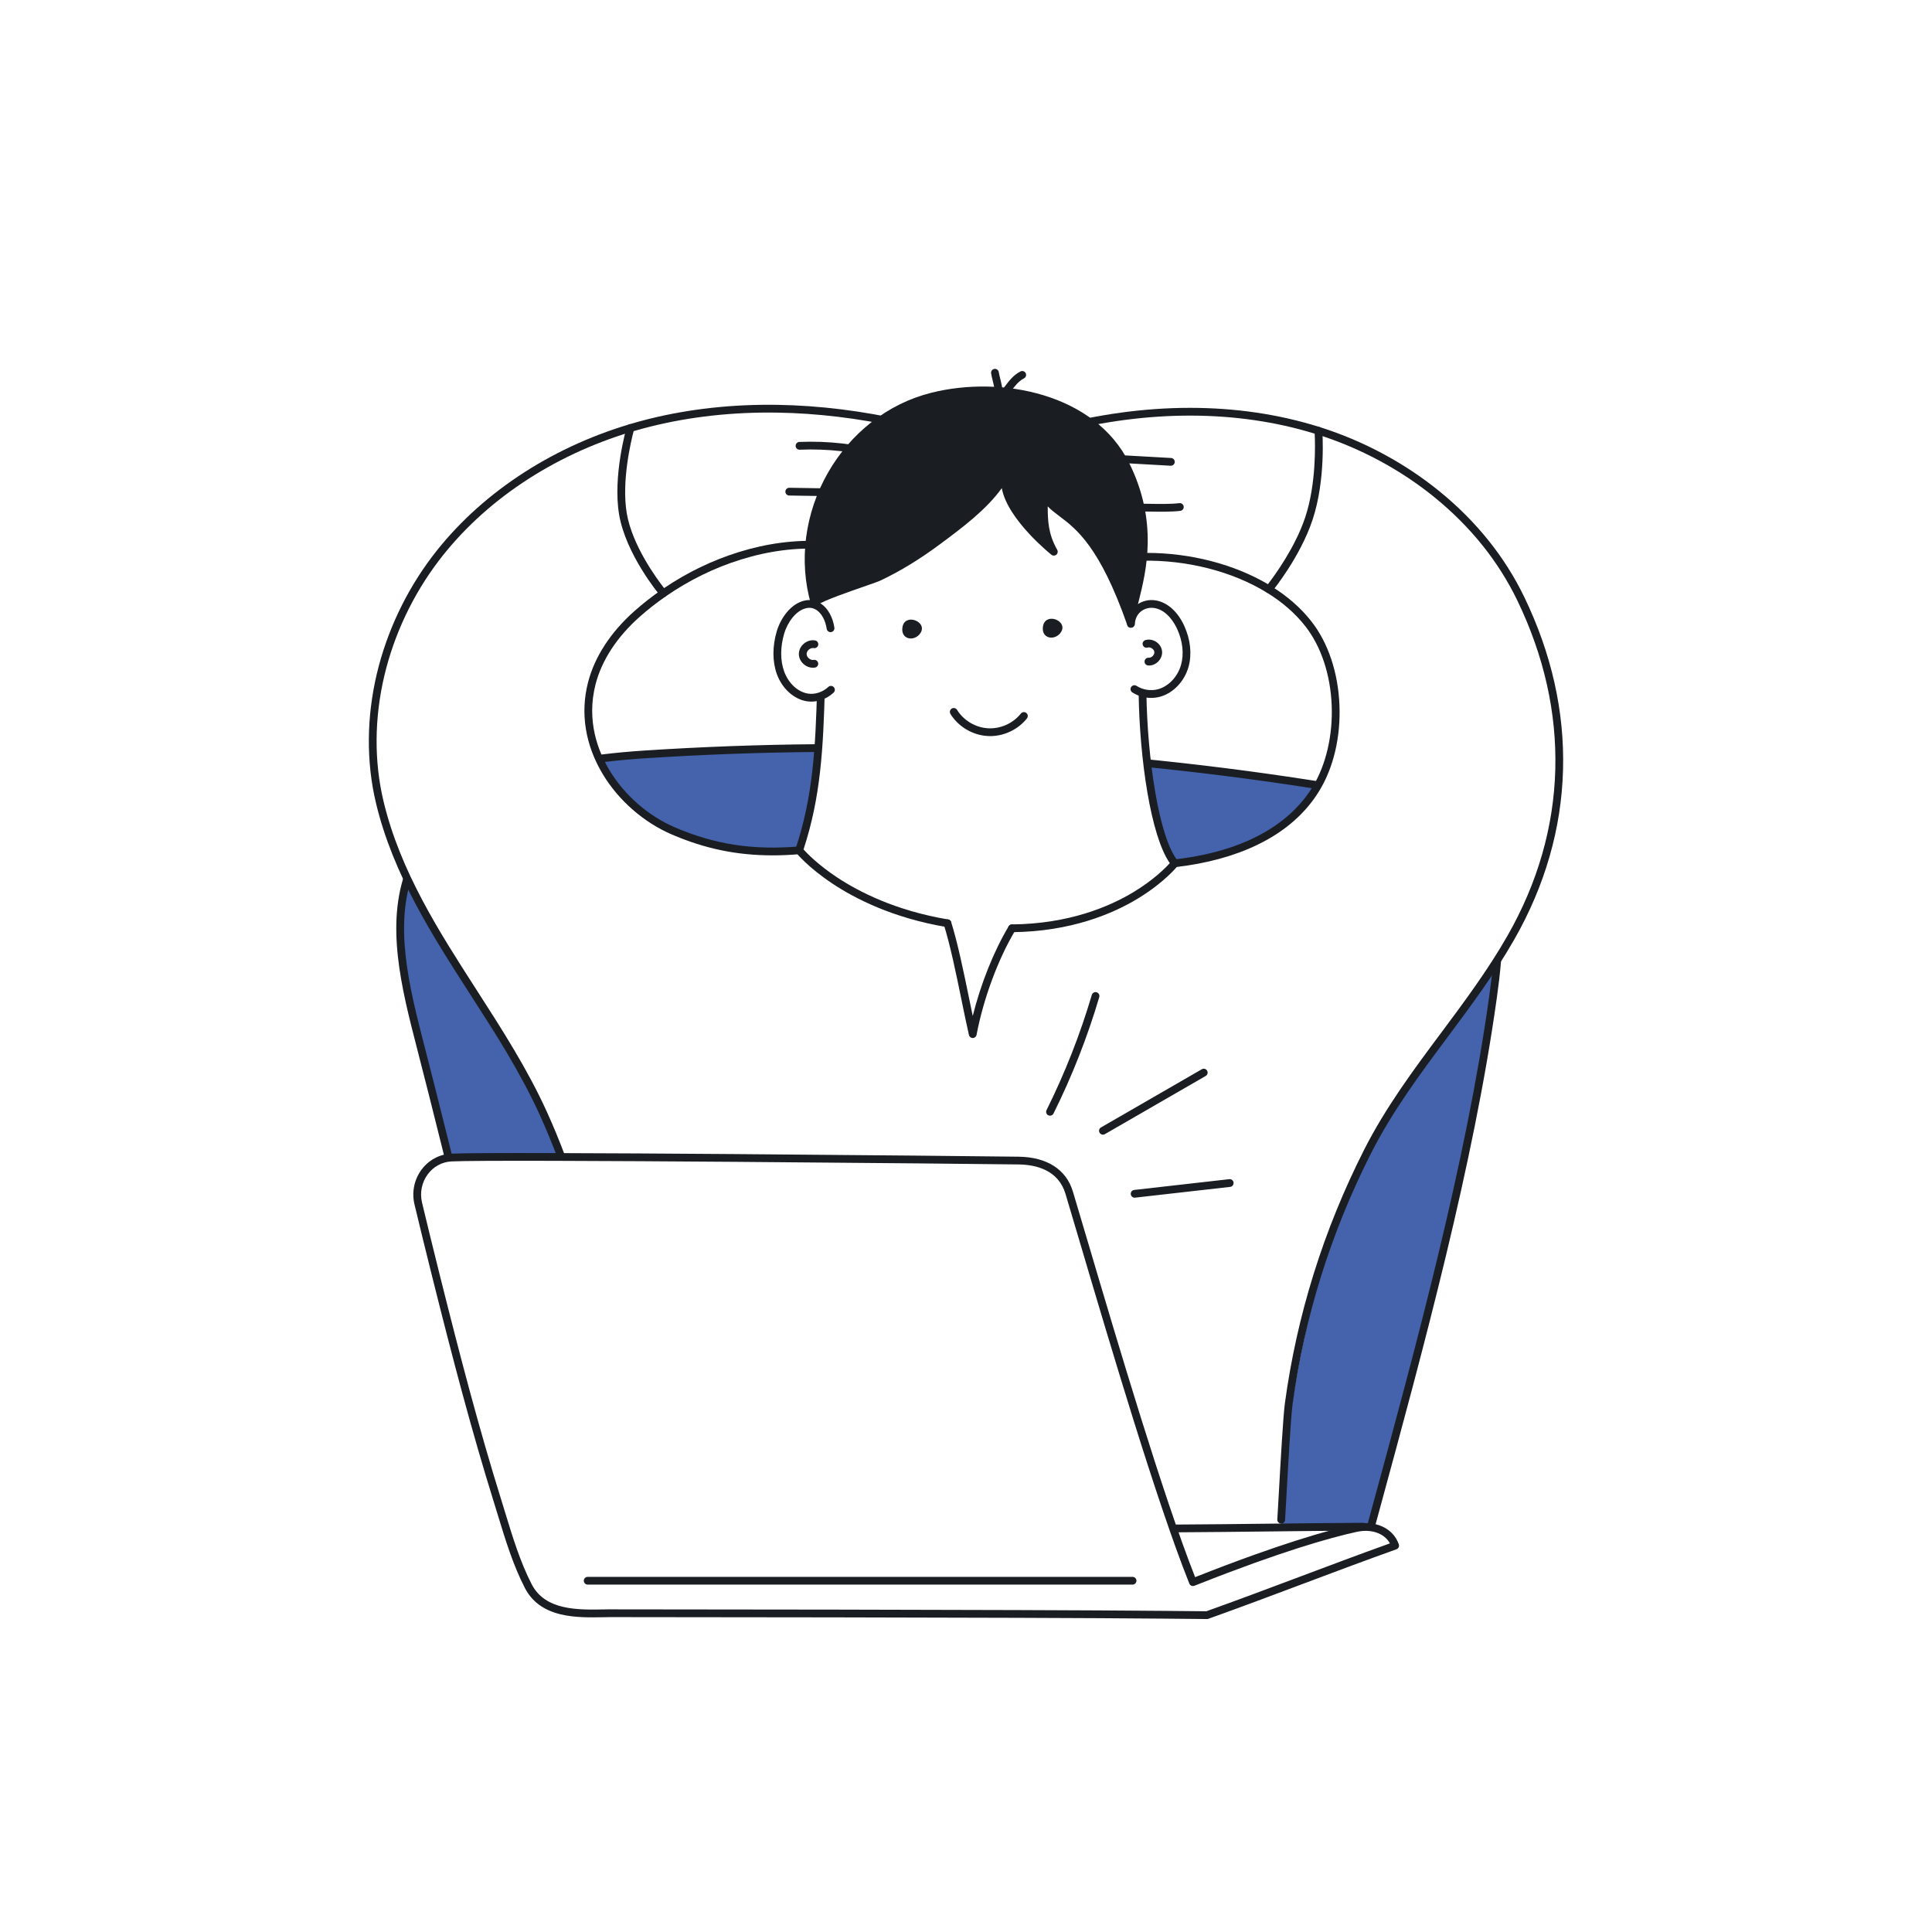 ﻿<svg width="220" height="220" viewBox="0 0 220 220" fill="none" xmlns="http://www.w3.org/2000/svg">
<rect x="0" y="0" width="220" height="220" fill="#808080" stroke="none"/>
<g clip-path="url(#clip0_1916_11103)">
<path d="M220 0H0V220H220V0Z" fill="white"/>
<g clip-path="url(#clip1_1916_11103)">
<path d="M61.586 174.028C57.336 157.594 51.878 134.581 47.628 118.147C45.91 111.504 44.242 104.213 47.161 98.003C51.469 88.835 63.29 86.566 73.396 85.907C99.431 84.209 125.656 85.459 151.412 89.626C157.853 90.668 165.006 92.375 168.457 97.914C171.295 102.469 170.745 108.281 170.005 113.597C167.295 133.058 161.299 154.777 156.139 173.736L61.588 174.029L61.586 174.028Z" fill="#4463AC"/>
<path d="M61.585 174.47C61.389 174.47 61.209 174.337 61.157 174.138C59.031 165.919 56.564 155.891 54.177 146.193C51.791 136.497 49.324 126.472 47.2 118.258C45.32 110.99 43.872 103.958 46.759 97.814C48.747 93.587 52.511 90.403 57.947 88.35C61.997 86.822 67.04 85.878 73.366 85.466C99.422 83.766 125.704 85.019 151.481 89.189C158.447 90.316 165.369 92.125 168.831 97.68C171.724 102.322 171.213 108.118 170.442 113.657C167.807 132.571 162.078 153.605 157.024 172.163L156.564 173.851C156.5 174.086 156.257 174.226 156.021 174.161C155.785 174.097 155.646 173.855 155.711 173.618L156.17 171.93C161.218 153.399 166.94 132.393 169.567 113.535C170.315 108.157 170.817 102.539 168.081 98.148C164.807 92.893 158.1 91.156 151.34 90.062C125.629 85.903 99.414 84.653 73.424 86.349C67.187 86.755 62.227 87.681 58.26 89.178C55.783 90.113 53.655 91.292 51.934 92.682C50.026 94.224 48.554 96.078 47.561 98.191C44.799 104.069 46.219 110.932 48.057 118.037C50.183 126.256 52.65 136.284 55.037 145.982C57.423 155.678 59.89 165.704 62.015 173.917C62.076 174.153 61.933 174.395 61.697 174.456C61.66 174.466 61.623 174.47 61.586 174.47H61.585Z" fill="#1A1E22"/>
<path d="M145.891 174.028C146.262 157.343 150.828 138.357 158.415 126.349C166.694 113.247 186.835 96.191 173.186 68.204C168.68 58.966 159.932 52.133 150.129 49.049C140.327 45.964 129.638 46.38 119.714 49.049L130.033 63.409C136.813 63.269 144.815 65.699 148.99 71.043C152.834 75.965 153.103 84.511 149.844 89.839C146.553 95.217 140.121 97.582 133.774 98.305L90.999 96.826C85.952 97.253 81.498 96.698 76.649 94.607C70.516 91.962 65.542 85.067 67.381 77.838C68.174 74.722 70.164 72.01 72.573 69.881C78.255 64.856 86.158 61.587 93.809 62.073L103.125 48.356C93.565 46.177 83.493 45.77 73.979 48.14C64.464 50.51 55.539 55.784 49.603 63.59C43.668 71.397 40.962 81.804 43.241 91.343C46.654 105.625 59.983 120.33 65.618 135.248C69.819 146.372 71.538 174.322 71.538 174.322C95.648 176.056 145.891 174.029 145.891 174.029V174.028Z" fill="white"/>
<path d="M87.968 97.401C83.878 97.401 80.236 96.634 76.475 95.013C73.292 93.64 70.439 91.146 68.648 88.17C66.648 84.846 66.062 81.235 66.954 77.729C67.699 74.801 69.541 71.972 72.281 69.55C73.221 68.718 74.231 67.927 75.28 67.2C75.481 67.061 75.756 67.111 75.895 67.311C76.034 67.512 75.984 67.787 75.784 67.927C74.763 68.634 73.782 69.403 72.867 70.212C70.261 72.517 68.512 75.192 67.811 77.948C66.759 82.082 68.097 85.541 69.406 87.714C71.104 90.536 73.808 92.9 76.826 94.202C81.359 96.157 85.72 96.831 90.964 96.387C91.207 96.367 91.421 96.547 91.441 96.79C91.462 97.033 91.281 97.247 91.038 97.267C89.983 97.357 88.963 97.402 87.969 97.402L87.968 97.401Z" fill="#1A1E22"/>
<path d="M71.539 174.08C71.295 174.08 71.097 173.882 71.097 173.638C71.097 166.15 70.199 157.807 68.5 149.51C66.784 141.131 64.361 133.356 61.494 127.024C59.297 122.173 56.369 117.623 53.537 113.221C49.219 106.51 44.754 99.57 42.812 91.445C41.697 86.777 41.732 81.684 42.912 76.715C44.055 71.905 46.248 67.275 49.252 63.323C54.521 56.394 62.48 51.064 71.665 48.316C71.9 48.247 72.145 48.379 72.215 48.614C72.285 48.848 72.152 49.094 71.918 49.164C62.912 51.859 55.112 57.078 49.956 63.859C47.026 67.713 44.887 72.23 43.772 76.92C42.623 81.755 42.589 86.707 43.672 91.241C45.578 99.219 50.002 106.095 54.281 112.744C57.13 117.172 60.076 121.751 62.299 126.66C65.194 133.051 67.637 140.89 69.366 149.333C71.076 157.687 71.982 166.092 71.982 173.639C71.982 173.883 71.784 174.081 71.54 174.081L71.539 174.08Z" fill="#1A1E22"/>
<path d="M145.892 173.494C145.882 173.494 145.873 173.494 145.863 173.493C145.62 173.477 145.435 173.267 145.45 173.023C145.484 172.511 145.537 171.549 145.605 170.332C145.805 166.741 146.107 161.315 146.312 159.799C147.669 149.786 150.701 140.078 155.325 130.944C157.785 126.085 161.004 121.767 164.118 117.59C166.726 114.09 169.423 110.471 171.66 106.553C175.096 100.533 176.927 94.168 177.103 87.635C177.276 81.167 175.824 74.694 172.789 68.395C170.643 63.944 167.478 59.993 163.381 56.653C159.499 53.487 154.87 51.003 149.997 49.469C149.765 49.396 149.635 49.148 149.708 48.915C149.782 48.683 150.029 48.553 150.263 48.626C155.241 50.193 159.971 52.731 163.94 55.968C168.137 59.39 171.382 63.442 173.584 68.011C176.683 74.439 178.164 81.049 177.986 87.659C177.806 94.339 175.936 100.843 172.427 106.991C170.164 110.956 167.45 114.596 164.826 118.117C161.735 122.265 158.539 126.552 156.114 131.343C151.535 140.388 148.532 150.002 147.188 159.916C146.987 161.398 146.687 166.804 146.487 170.38C146.419 171.599 146.366 172.562 146.332 173.079C146.317 173.313 146.123 173.493 145.892 173.493V173.494Z" fill="#1A1E22"/>
<path d="M133.775 98.748C133.553 98.748 133.362 98.581 133.337 98.356C133.309 98.114 133.483 97.894 133.726 97.867C143.223 96.784 147.528 92.778 149.468 89.608C150.989 87.122 151.781 83.731 151.641 80.307C151.497 76.799 150.432 73.605 148.643 71.315C147.507 69.86 146.032 68.57 144.258 67.479C144.05 67.351 143.984 67.079 144.113 66.871C144.241 66.663 144.513 66.598 144.721 66.726C146.585 67.872 148.139 69.233 149.34 70.77C151.241 73.206 152.373 76.579 152.524 80.27C152.673 83.918 151.857 87.398 150.222 90.069C148.644 92.647 146.264 94.716 143.148 96.215C140.501 97.489 137.364 98.341 133.826 98.744C133.809 98.746 133.792 98.747 133.775 98.747V98.748Z" fill="#1A1E22"/>
<path d="M71.791 48.74C72.516 48.524 73.246 48.324 73.979 48.141C83.493 45.771 93.565 46.178 103.125 48.357L93.809 62.074C87.409 61.667 80.836 63.887 75.531 67.564C75.531 67.564 71.677 62.974 70.93 58.499C70.215 54.212 71.79 48.741 71.79 48.741L71.791 48.74Z" fill="white"/>
<path d="M75.532 68.005C75.406 68.005 75.28 67.951 75.193 67.848C75.032 67.657 71.253 63.112 70.495 58.57C69.771 54.234 71.301 48.844 71.367 48.617C71.408 48.472 71.52 48.359 71.664 48.316C72.392 48.098 73.135 47.895 73.872 47.711C78.489 46.56 83.425 46.018 88.542 46.1C93.303 46.175 98.242 46.789 103.223 47.925C103.366 47.958 103.483 48.058 103.536 48.194C103.59 48.33 103.572 48.483 103.49 48.604L94.174 62.321C94.086 62.45 93.937 62.524 93.78 62.514C90.731 62.32 87.57 62.722 84.391 63.709C81.36 64.648 78.464 66.068 75.783 67.926C75.706 67.979 75.618 68.005 75.532 68.005ZM72.153 49.094C71.871 50.17 70.758 54.779 71.367 58.425C71.976 62.078 74.765 65.872 75.62 66.967C78.279 65.171 81.14 63.792 84.129 62.865C87.325 61.874 90.504 61.454 93.584 61.618L102.394 48.647C97.688 47.616 93.025 47.057 88.528 46.986C83.487 46.906 78.629 47.439 74.086 48.57C73.44 48.731 72.791 48.907 72.153 49.095V49.094Z" fill="#1A1E22"/>
<path d="M100.714 52.317C100.675 52.317 100.635 52.312 100.596 52.301C97.489 51.444 94.281 51.076 91.059 51.208C90.819 51.22 90.609 51.029 90.6 50.785C90.59 50.541 90.779 50.335 91.023 50.325C94.335 50.189 97.635 50.567 100.831 51.449C101.066 51.513 101.204 51.757 101.14 51.993C101.086 52.189 100.908 52.317 100.714 52.317Z" fill="#1A1E22"/>
<path d="M97.644 56.55C97.644 56.55 97.64 56.55 97.637 56.55L89.867 56.427C89.623 56.424 89.428 56.222 89.432 55.978C89.436 55.737 89.633 55.543 89.874 55.543C89.877 55.543 89.878 55.543 89.881 55.543L97.651 55.666C97.895 55.669 98.09 55.871 98.086 56.115C98.083 56.356 97.886 56.55 97.644 56.55Z" fill="#1A1E22"/>
<path d="M144.488 67.102C140.254 64.499 134.838 63.309 130.035 63.408L119.716 49.048C129.64 46.379 140.328 45.964 150.131 49.048C150.131 49.048 150.551 54.505 149.057 59.02C147.653 63.263 144.489 67.102 144.489 67.102H144.488Z" fill="white"/>
<path d="M144.487 67.544C144.408 67.544 144.328 67.523 144.256 67.479C140.333 65.067 135.152 63.744 130.043 63.849C129.895 63.852 129.76 63.784 129.675 63.665L119.355 49.305C119.27 49.188 119.249 49.035 119.298 48.898C119.346 48.761 119.46 48.658 119.599 48.62C130.41 45.714 141.012 45.715 150.262 48.625C150.434 48.679 150.556 48.833 150.569 49.013C150.587 49.24 150.979 54.612 149.474 59.158C148.061 63.43 144.96 67.224 144.828 67.383C144.741 67.488 144.615 67.544 144.487 67.544L144.487 67.544ZM130.609 62.96C135.548 62.96 140.514 64.244 144.381 66.523C145.134 65.549 147.495 62.328 148.635 58.882C149.889 55.093 149.765 50.569 149.706 49.38C140.863 46.664 130.768 46.642 120.448 49.311L130.258 62.962C130.374 62.961 130.492 62.961 130.609 62.961V62.96Z" fill="#1A1E22"/>
<path d="M133.329 53.034C133.321 53.034 133.312 53.034 133.303 53.034L126.134 52.63C125.89 52.616 125.703 52.407 125.717 52.164C125.732 51.92 125.94 51.734 126.183 51.748L133.353 52.152C133.597 52.166 133.783 52.375 133.769 52.618C133.756 52.853 133.56 53.035 133.328 53.035L133.329 53.034Z" fill="#1A1E22"/>
<path d="M127.152 58.329C126.932 58.329 126.742 58.165 126.714 57.942C126.684 57.699 126.856 57.478 127.098 57.448C128.111 57.323 129.457 57.346 130.759 57.368C132.03 57.389 133.345 57.411 134.296 57.293C134.537 57.263 134.759 57.436 134.789 57.678C134.819 57.92 134.647 58.141 134.405 58.172C133.392 58.297 132.046 58.274 130.744 58.253C129.473 58.232 128.158 58.209 127.207 58.327C127.189 58.33 127.17 58.331 127.152 58.331V58.329Z" fill="#1A1E22"/>
<path d="M91 96.826C95.553 83.235 91.189 67.436 96.879 57.218C102.328 47.433 115.179 44.326 122.564 53.904C126.488 58.991 128.174 65.811 129.195 72.221C130.026 77.434 130.054 93.228 133.775 98.306C133.775 98.306 128.138 105.231 115.326 105.821C115.326 105.821 111.889 110.987 110.766 117.759C110.729 117.984 108.436 105.39 107.861 105.29C97.039 103.409 91 96.826 91 96.826Z" fill="white"/>
<path d="M107.889 105.575C107.865 105.575 107.84 105.573 107.816 105.569C101.65 104.538 97.323 102.302 94.779 100.609C92.006 98.762 90.71 97.171 90.656 97.104C90.562 96.986 90.533 96.829 90.581 96.686C92.574 90.738 92.862 85.253 93.052 78.154C93.058 77.91 93.262 77.716 93.505 77.724C93.749 77.73 93.942 77.933 93.935 78.177C93.746 85.259 93.459 90.756 91.499 96.728C91.912 97.186 93.156 98.473 95.305 99.898C97.772 101.535 101.971 103.697 107.961 104.698C108.202 104.737 108.365 104.966 108.325 105.207C108.289 105.423 108.101 105.577 107.889 105.577V105.575Z" fill="#1A1E22"/>
<path d="M115.238 106.149C114.995 106.149 114.798 105.954 114.796 105.712C114.793 105.467 114.989 105.268 115.233 105.265C121.748 105.202 126.359 103.227 129.079 101.581C131.353 100.206 132.707 98.839 133.207 98.287C131.017 95.157 129.768 86.345 129.66 79.004C129.657 78.76 129.851 78.559 130.096 78.556C130.098 78.556 130.1 78.556 130.103 78.556C130.344 78.556 130.542 78.749 130.545 78.992C130.652 86.246 131.94 95.383 134.117 98.025C134.25 98.186 134.252 98.417 134.123 98.579C134.062 98.656 132.606 100.483 129.538 102.338C126.723 104.04 121.958 106.084 115.243 106.149H115.239H115.238Z" fill="#1A1E22"/>
<path d="M128.176 52.906C132.612 61.817 128.513 68.766 128.786 71.042C124.155 57.846 120.38 59.409 118.835 56.242C118.939 58.457 118.592 60.355 120.002 62.827C119.004 62.062 113.184 56.93 114.702 53.66C113.217 56.86 109.568 59.536 106.835 61.574C104.722 63.15 102.475 64.569 100.092 65.7C99.249 66.1 92.774 68.095 92.774 68.687C89.907 58.751 96.081 47.678 106.168 45.152C114.036 43.181 124.379 45.277 128.178 52.907L128.176 52.906Z" fill="#1A1E22"/>
<path d="M128.786 71.484C128.602 71.484 128.432 71.368 128.37 71.188C125.23 62.239 122.57 60.235 120.628 58.772C120.145 58.407 119.697 58.069 119.304 57.664C119.314 59.261 119.345 60.779 120.387 62.607C120.491 62.79 120.452 63.021 120.294 63.159C120.136 63.297 119.902 63.305 119.735 63.177C119.674 63.13 114.716 59.169 114.075 55.586C112.32 58.035 109.568 60.087 107.271 61.799L107.1 61.926C104.778 63.658 102.548 65.021 100.281 66.097C100.007 66.227 99.289 66.477 98.296 66.822C96.781 67.348 93.666 68.428 93.185 68.847C93.129 68.992 92.998 69.1 92.835 69.123C92.617 69.154 92.41 69.02 92.349 68.808C90.929 63.89 91.642 58.416 94.303 53.791C95.582 51.567 97.23 49.653 99.201 48.103C101.26 46.484 103.567 45.346 106.06 44.722C114.05 42.721 124.656 44.839 128.573 52.708C131.919 59.429 130.511 65.073 129.67 68.444C129.387 69.578 129.163 70.474 129.225 70.99C129.252 71.214 129.106 71.422 128.887 71.474C128.853 71.481 128.819 71.485 128.787 71.485L128.786 71.484ZM118.835 55.799C119.001 55.799 119.156 55.892 119.232 56.047C119.667 56.941 120.293 57.412 121.16 58.065C122.952 59.416 125.603 61.414 128.577 69.187C128.646 68.892 128.725 68.573 128.812 68.229C129.623 64.976 130.981 59.531 127.781 53.102C125.625 48.77 121.581 46.767 118.569 45.85C114.732 44.682 110.251 44.583 106.275 45.579C103.904 46.173 101.707 47.255 99.747 48.797C97.865 50.278 96.292 52.105 95.069 54.231C92.644 58.446 91.912 63.394 93.025 67.912C93.751 67.513 95.198 66.961 98.006 65.986C98.9 65.676 99.672 65.408 99.902 65.298C102.116 64.248 104.296 62.913 106.571 61.217L106.742 61.09C109.483 59.047 112.894 56.504 114.302 53.472C114.404 53.251 114.668 53.155 114.889 53.257C115.11 53.36 115.206 53.623 115.103 53.844C114.398 55.365 115.613 57.438 116.758 58.909C117.432 59.776 118.177 60.564 118.817 61.184C118.433 59.891 118.426 58.715 118.419 57.565C118.417 57.142 118.414 56.703 118.394 56.261C118.384 56.052 118.523 55.864 118.725 55.812C118.761 55.802 118.798 55.798 118.835 55.798V55.799Z" fill="#1A1E22"/>
<path d="M113.562 46.056C113.455 46.056 113.348 46.017 113.264 45.941C113.105 45.796 113.073 45.558 113.189 45.377C113.441 44.98 113.207 44.025 113.037 43.327C112.963 43.029 112.894 42.747 112.86 42.508C112.824 42.267 112.991 42.042 113.233 42.007C113.475 41.971 113.699 42.138 113.734 42.38C113.763 42.578 113.828 42.84 113.896 43.117C113.991 43.507 114.097 43.94 114.15 44.361C114.236 44.25 114.323 44.136 114.41 44.02C114.903 43.369 115.412 42.697 116.204 42.296C116.421 42.185 116.687 42.273 116.798 42.491C116.908 42.709 116.821 42.975 116.603 43.085C115.994 43.394 115.567 43.957 115.115 44.554C114.74 45.048 114.353 45.56 113.833 45.965C113.753 46.026 113.657 46.057 113.562 46.057V46.056Z" fill="#1A1E22"/>
<path d="M128.786 71.042C128.549 69.698 130.233 68.565 131.574 68.81C132.915 69.056 133.902 70.234 134.462 71.477C135.068 72.823 135.31 74.371 134.919 75.795C134.528 77.22 133.447 78.486 132.029 78.897C131.078 79.173 129.08 78.538 128.258 78.005L128.786 71.042Z" fill="white"/>
<path d="M131.087 79.472C130.332 79.472 129.575 79.257 128.937 78.843C128.732 78.71 128.674 78.436 128.806 78.231C128.939 78.026 129.213 77.967 129.418 78.1C130.138 78.567 131.091 78.709 131.907 78.473C133.109 78.125 134.124 77.027 134.495 75.679C134.831 74.453 134.677 73.026 134.061 71.659C133.773 71.022 132.949 69.511 131.496 69.245C130.93 69.142 130.356 69.281 129.923 69.627C129.624 69.866 129.261 70.308 129.23 71.061C129.219 71.305 129.012 71.494 128.769 71.484C128.525 71.474 128.336 71.267 128.346 71.023C128.381 70.177 128.745 69.436 129.37 68.937C130.004 68.431 130.837 68.227 131.654 68.376C132.967 68.617 134.138 69.68 134.866 71.296C135.566 72.849 135.737 74.49 135.346 75.912C134.896 77.551 133.643 78.89 132.153 79.322C131.807 79.422 131.448 79.471 131.088 79.471L131.087 79.472Z" fill="#1A1E22"/>
<path d="M130.845 75.782C130.809 75.782 130.774 75.78 130.738 75.778C130.495 75.758 130.313 75.545 130.333 75.302C130.352 75.059 130.565 74.876 130.808 74.897C130.963 74.909 131.134 74.836 131.265 74.701C131.395 74.566 131.464 74.394 131.447 74.24C131.43 74.085 131.326 73.931 131.169 73.829C131.012 73.725 130.83 73.691 130.681 73.737C130.448 73.808 130.2 73.677 130.129 73.444C130.057 73.211 130.188 72.963 130.421 72.891C130.825 72.768 131.274 72.839 131.654 73.09C132.035 73.34 132.279 73.724 132.325 74.144C132.371 74.564 132.216 74.992 131.898 75.318C131.608 75.617 131.228 75.783 130.844 75.783L130.845 75.782Z" fill="#1A1E22"/>
<path d="M91.628 68.86C90.3 68.992 89.281 70.63 88.872 72.015C88.43 73.515 88.357 75.17 88.873 76.603C89.389 78.035 90.549 79.199 91.942 79.418C93.003 79.585 93.629 79.091 94.505 78.648C95.296 78.249 95.947 78.05 96.179 77.05C96.393 76.124 95.423 73.463 95.174 72.574C94.853 71.424 94.965 68.529 91.626 68.86H91.628Z" fill="white"/>
<path d="M92.389 79.895C92.216 79.895 92.045 79.881 91.875 79.855C90.395 79.622 89.055 78.404 88.459 76.752C87.947 75.333 87.943 73.606 88.449 71.891C88.89 70.394 90.047 68.728 91.637 68.385C92.304 68.241 92.953 68.37 93.515 68.759C94.29 69.296 94.837 70.287 95.013 71.476C95.048 71.717 94.882 71.942 94.641 71.978C94.399 72.014 94.175 71.847 94.138 71.606C94 70.671 93.579 69.88 93.012 69.487C92.651 69.238 92.252 69.157 91.824 69.25C90.595 69.516 89.653 70.935 89.298 72.141C88.845 73.678 88.842 75.208 89.29 76.452C89.778 77.805 90.847 78.798 92.013 78.981C92.801 79.105 93.685 78.815 94.32 78.223C94.498 78.057 94.778 78.067 94.945 78.246C95.111 78.424 95.101 78.704 94.922 78.871C94.215 79.529 93.298 79.895 92.39 79.895H92.389Z" fill="#1A1E22"/>
<path d="M92.561 76.037C92.201 76.037 91.84 75.902 91.542 75.651C91.175 75.342 90.966 74.91 90.967 74.466C90.969 74.022 91.181 73.591 91.55 73.284C91.919 72.979 92.381 72.849 92.818 72.928C93.058 72.972 93.217 73.202 93.173 73.443C93.129 73.683 92.898 73.843 92.659 73.798C92.482 73.766 92.279 73.828 92.115 73.965C91.95 74.102 91.852 74.291 91.851 74.469C91.851 74.648 91.948 74.837 92.111 74.975C92.275 75.113 92.477 75.177 92.653 75.146C92.894 75.103 93.123 75.264 93.165 75.505C93.207 75.745 93.047 75.974 92.806 76.017C92.725 76.031 92.643 76.038 92.56 76.038L92.561 76.037Z" fill="#1A1E22"/>
<path d="M112.747 83.82C112.648 83.82 112.549 83.817 112.451 83.811C110.747 83.712 109.129 82.749 108.229 81.299C108.1 81.091 108.164 80.819 108.372 80.691C108.579 80.562 108.852 80.625 108.981 80.833C109.732 82.044 111.082 82.847 112.503 82.93C113.923 83.012 115.359 82.372 116.245 81.257C116.397 81.066 116.676 81.034 116.867 81.186C117.058 81.338 117.09 81.616 116.938 81.808C115.936 83.067 114.353 83.822 112.747 83.822L112.747 83.82Z" fill="#1A1E22"/>
<path d="M119.291 70.554C119.025 70.679 118.817 70.937 118.76 71.364C118.579 72.692 119.988 72.971 120.706 72.132C121.594 71.093 120.142 70.152 119.292 70.554H119.291Z" fill="#1A1E22"/>
<path d="M103.29 70.651C103.024 70.777 102.817 71.034 102.759 71.461C102.579 72.79 103.988 73.069 104.706 72.23C105.593 71.191 104.142 70.25 103.291 70.651H103.29Z" fill="#1A1E22"/>
<path d="M110.767 118.201C110.562 118.201 110.383 118.059 110.337 117.858C110.065 116.683 109.783 115.304 109.484 113.845C108.884 110.917 108.203 107.6 107.467 105.264C107.394 105.032 107.523 104.783 107.756 104.71C107.99 104.637 108.237 104.766 108.311 104.999C109.06 107.378 109.745 110.719 110.35 113.667C110.493 114.365 110.632 115.044 110.768 115.691C111.67 112.061 113.169 108.29 114.859 105.479C114.985 105.27 115.256 105.203 115.466 105.328C115.675 105.454 115.742 105.726 115.617 105.935C113.665 109.181 111.974 113.743 111.202 117.841C111.163 118.047 110.986 118.197 110.777 118.201C110.774 118.201 110.771 118.201 110.768 118.201H110.767Z" fill="#1A1E22"/>
<path d="M155.203 173.847C144.72 174.024 134.449 174.008 124.007 174.045C126.027 176.477 134.769 182.342 136.795 183.409L155.203 173.847Z" fill="white"/>
<path d="M137.442 183.92C144.59 181.368 151.722 178.554 158.869 176.002C158.35 174.482 156.604 173.522 154.409 174.002C146.715 175.683 135.618 180.282 135.842 180.161C131.441 169.161 124.892 146.291 121.752 135.816C120.967 133.196 118.642 132.192 115.998 132.156C110.33 132.078 56.435 131.549 51.376 131.814C48.819 131.947 47.014 134.468 47.629 137.046C48.277 139.761 48.942 142.472 49.619 145.18C51.772 153.786 53.999 162.389 56.636 170.85C57.649 174.099 58.594 177.586 60.155 180.611C61.942 184.076 66.263 183.744 69.45 183.701C69.45 183.701 116.04 183.72 132.485 183.874C134.137 183.889 135.789 183.905 137.44 183.92H137.442Z" fill="white"/>
<path d="M137.442 184.362H137.438L132.482 184.316C116.227 184.164 69.918 184.143 69.452 184.143C69.247 184.146 69.03 184.15 68.809 184.154C67.238 184.184 65.458 184.218 63.837 183.826C61.9 183.358 60.568 182.373 59.763 180.814C58.427 178.225 57.542 175.321 56.685 172.512C56.529 171.998 56.372 171.487 56.215 170.982C53.704 162.924 51.59 154.882 49.191 145.287C48.476 142.431 47.825 139.768 47.199 137.148C46.867 135.758 47.163 134.311 48.01 133.178C48.816 132.099 50.035 131.441 51.352 131.372C56.454 131.105 111.066 131.646 116.003 131.715C119.228 131.759 121.42 133.171 122.174 135.689C122.672 137.349 123.241 139.274 123.901 141.503C127.297 152.984 132.406 170.251 136.09 179.592C136.115 179.582 136.142 179.571 136.167 179.562C145.633 175.819 151.261 174.238 154.314 173.571C156.609 173.07 158.655 174.011 159.287 175.86C159.365 176.089 159.245 176.339 159.017 176.42C155.447 177.694 151.819 179.058 148.312 180.376C144.8 181.696 141.167 183.061 137.59 184.338C137.542 184.355 137.492 184.364 137.441 184.364L137.442 184.362ZM69.446 183.259C69.918 183.259 116.231 183.28 132.49 183.432L137.367 183.478C140.914 182.211 144.517 180.857 148.001 179.548C151.367 178.283 154.842 176.977 158.274 175.746C157.643 174.606 156.162 174.072 154.502 174.434C151.481 175.094 145.904 176.662 136.493 180.384C136.334 180.447 136.21 180.495 136.127 180.528C136.082 180.546 136.049 180.558 136.026 180.567C135.699 180.689 135.503 180.488 135.438 180.35C135.426 180.325 135.417 180.298 135.41 180.272C131.7 170.981 126.498 153.397 123.053 141.753C122.394 139.525 121.824 137.6 121.328 135.942C120.513 133.227 117.976 132.624 115.991 132.597C111.056 132.529 56.483 131.989 51.398 132.254C50.343 132.309 49.366 132.838 48.718 133.706C48.028 134.628 47.788 135.808 48.058 136.941C48.683 139.558 49.334 142.218 50.047 145.07C52.444 154.651 54.553 162.678 57.057 170.717C57.215 171.223 57.371 171.736 57.528 172.252C58.373 175.023 59.247 177.888 60.546 180.406C62.089 183.396 65.804 183.324 68.79 183.267C69.011 183.263 69.23 183.26 69.443 183.256L69.446 183.259Z" fill="#1A1E22"/>
<path d="M133.923 174.488C133.68 174.488 133.483 174.291 133.481 174.048C133.48 173.804 133.676 173.605 133.92 173.603C137.465 173.585 141.074 173.544 144.563 173.504C148.05 173.465 151.656 173.424 155.2 173.405H155.203C155.446 173.405 155.643 173.602 155.645 173.845C155.645 174.089 155.449 174.288 155.205 174.29C151.664 174.308 148.059 174.349 144.573 174.389C141.082 174.428 137.473 174.47 133.925 174.488H133.922H133.923Z" fill="#1A1E22"/>
<path d="M128.965 180.443H66.92C66.676 180.443 66.478 180.245 66.478 180.001C66.478 179.757 66.676 179.559 66.92 179.559H128.965C129.209 179.559 129.407 179.757 129.407 180.001C129.407 180.245 129.209 180.443 128.965 180.443Z" fill="#1A1E22"/>
<path d="M119.567 127.046C119.5 127.046 119.433 127.031 119.37 126.999C119.152 126.89 119.063 126.625 119.172 126.407C121.263 122.205 122.997 117.792 124.326 113.292C124.395 113.057 124.641 112.924 124.875 112.993C125.109 113.062 125.243 113.308 125.174 113.542C123.83 118.092 122.077 122.553 119.963 126.801C119.886 126.957 119.729 127.046 119.567 127.046Z" fill="#1A1E22"/>
<path d="M125.595 129.206C125.442 129.206 125.293 129.127 125.211 128.985C125.089 128.774 125.161 128.503 125.373 128.381L136.852 121.757C137.064 121.634 137.334 121.707 137.456 121.918C137.578 122.13 137.506 122.4 137.294 122.522L125.815 129.147C125.745 129.187 125.669 129.206 125.595 129.206Z" fill="#1A1E22"/>
<path d="M129.203 136.382C128.981 136.382 128.79 136.215 128.765 135.989C128.737 135.747 128.911 135.527 129.155 135.5L139.979 134.274C140.223 134.246 140.441 134.421 140.468 134.664C140.495 134.907 140.321 135.126 140.078 135.153L129.254 136.379C129.237 136.381 129.22 136.382 129.203 136.382Z" fill="#1A1E22"/>
</g>
</g>
<defs>
<clipPath id="clip0_1916_11103">
<rect width="220" height="220" fill="white"/>
</clipPath>
<clipPath id="clip1_1916_11103">
<rect width="136" height="142.363" fill="white" transform="translate(42 42)"/>
</clipPath>
</defs>
</svg>
